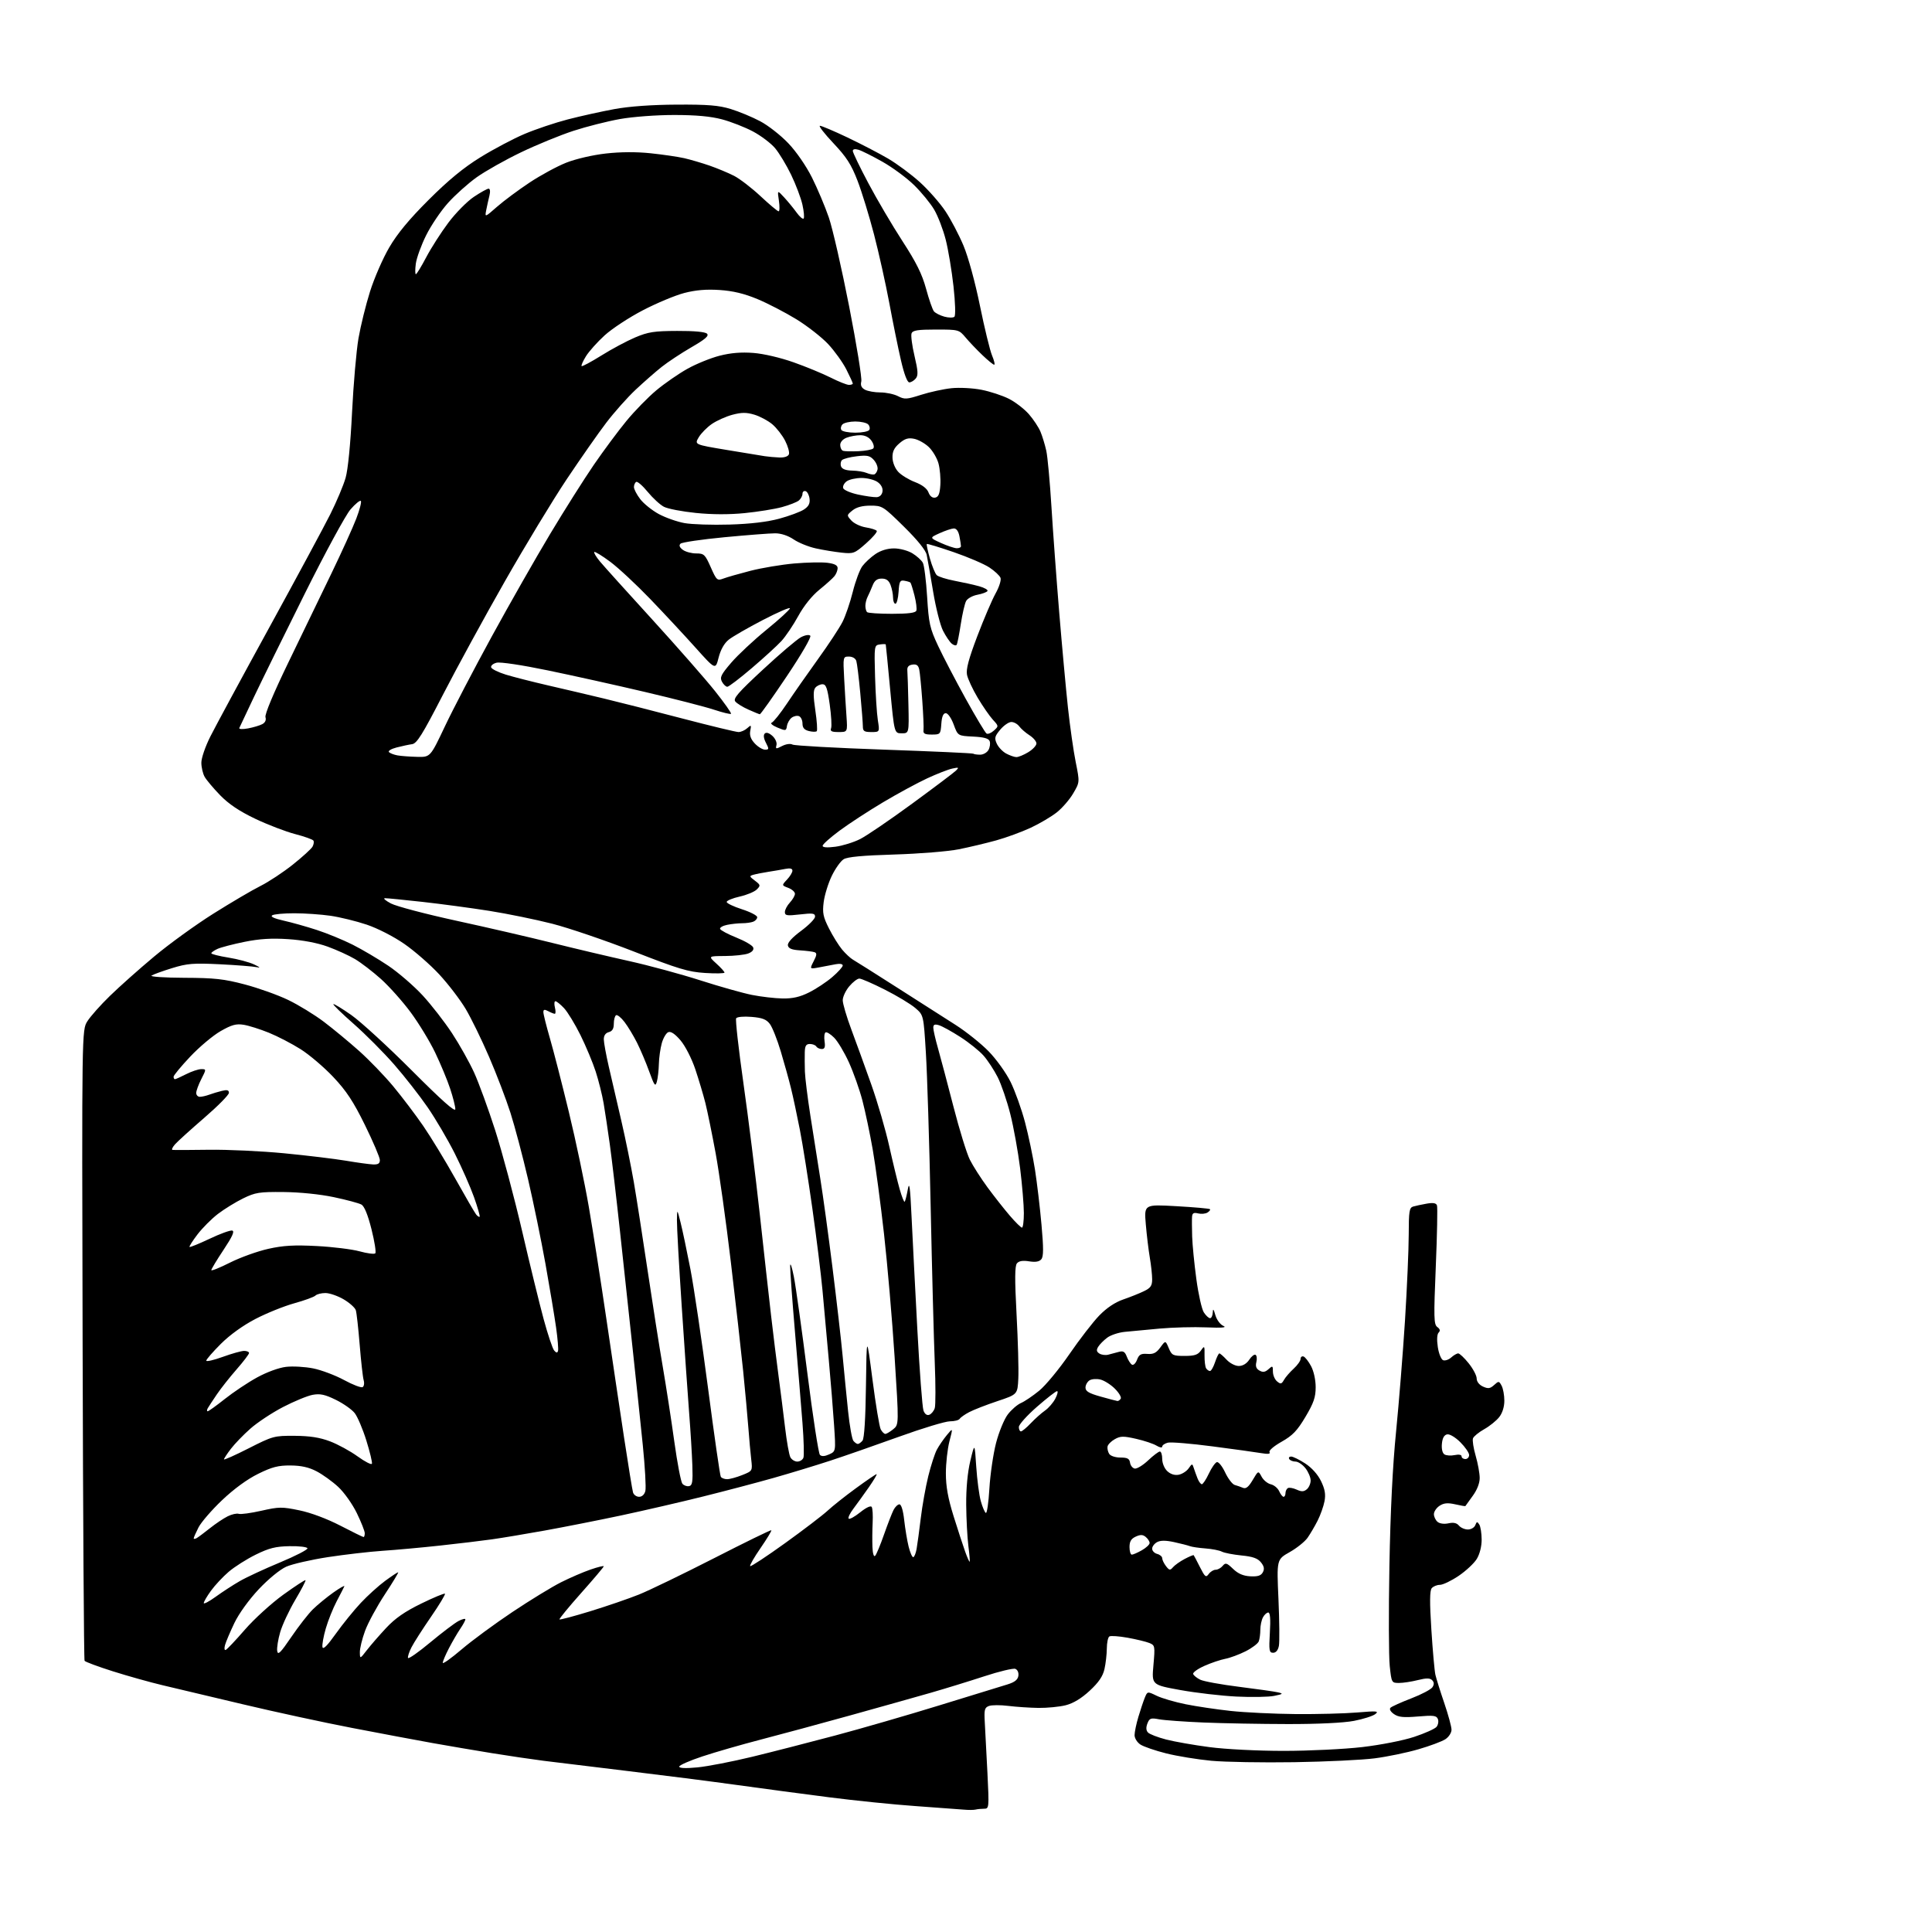 <?xml version="1.0" encoding="UTF-8" standalone="no"?>
<svg 
  version="1.1" 
  xmlns="http://www.w3.org/2000/svg" 
  xmlns:xlink="http://www.w3.org/1999/xlink" 
  xmlns:svg="http://www.w3.org/2000/svg"
  xmlns:rdf="http://www.w3.org/1999/02/22-rdf-syntax-ns#"
  xmlns:cc="http://creativecommons.org/ns#"
  xmlns:dc="http://purl.org/dc/elements/1.1/"
  viewBox="0 0 768 768"
  width="768"
  height="768"
>
<style>svg {background-color: white; }</style>"
<path stroke="none" fill="black" fill-rule="evenodd" d="M387.83,719.33C387.10,719.52 384.93,719.53 383.00,719.35C381.07,719.18 372.52,718.55 364.00,717.95C355.48,717.36 339.95,715.78 329.50,714.44C319.05,713.10 302.40,710.88 292.50,709.50C282.60,708.13 263.25,705.66 249.50,704.01C235.75,702.36 220.68,700.53 216.00,699.93C211.32,699.33 202.10,697.97 195.50,696.90C188.90,695.83 178.32,694.03 172.00,692.90C165.68,691.77 151.28,689.06 140.00,686.89C128.72,684.72 109.15,680.48 96.50,677.47C83.85,674.46 69.50,671.05 64.60,669.90C59.71,668.74 50.84,666.26 44.90,664.38C38.95,662.50 33.88,660.61 33.62,660.19C33.35,659.76 33.00,603.18 32.84,534.45C32.53,409.49 32.53,409.49 34.71,406.00C35.91,404.07 39.95,399.52 43.70,395.88C47.44,392.23 55.36,385.18 61.31,380.21C67.25,375.24 77.83,367.59 84.81,363.20C91.79,358.81 100.20,353.86 103.50,352.21C106.80,350.56 112.61,346.72 116.41,343.69C120.22,340.65 123.73,337.45 124.22,336.58C124.71,335.70 124.88,334.61 124.59,334.15C124.31,333.69 121.02,332.52 117.29,331.55C113.56,330.58 106.43,327.84 101.45,325.47C95.11,322.44 90.93,319.63 87.49,316.10C84.80,313.32 82.03,310.02 81.33,308.77C80.64,307.52 80.05,305.03 80.04,303.23C80.02,301.39 81.60,296.77 83.64,292.73C85.64,288.75 96.15,269.30 107.01,249.50C117.86,229.70 128.79,209.42 131.29,204.43C133.79,199.44 136.54,192.92 137.39,189.93C138.33,186.62 139.33,176.49 139.94,164.00C140.50,152.72 141.65,139.45 142.50,134.50C143.36,129.55 145.42,121.16 147.10,115.86C148.77,110.56 152.20,102.68 154.73,98.36C157.94,92.86 162.64,87.18 170.41,79.43C178.28,71.58 184.26,66.66 191.00,62.50C196.22,59.28 204.09,55.12 208.48,53.26C212.86,51.40 220.61,48.79 225.70,47.47C230.79,46.15 239.12,44.31 244.22,43.37C250.16,42.28 259.08,41.64 269.00,41.59C281.39,41.52 285.71,41.87 290.50,43.34C293.80,44.35 299.07,46.54 302.21,48.21C305.35,49.87 310.37,53.80 313.36,56.94C316.53,60.26 320.45,65.94 322.77,70.57C324.95,74.93 327.97,82.08 329.47,86.45C330.97,90.83 334.61,106.78 337.57,121.90C340.52,137.02 342.69,150.39 342.38,151.61C341.99,153.19 342.41,154.15 343.85,154.92C344.96,155.51 347.72,156.00 349.98,156.00C352.25,156.00 355.39,156.67 356.97,157.48C359.57,158.83 360.43,158.78 366.17,156.94C369.65,155.83 375.07,154.65 378.21,154.32C381.37,153.99 386.71,154.27 390.18,154.95C393.62,155.63 398.51,157.24 401.06,158.53C403.60,159.82 407.16,162.56 408.97,164.61C410.77,166.67 412.86,169.81 413.60,171.59C414.34,173.36 415.38,176.77 415.91,179.16C416.44,181.55 417.36,191.60 417.97,201.50C418.58,211.40 419.97,230.30 421.06,243.50C422.15,256.70 423.71,273.69 424.52,281.26C425.34,288.82 426.73,298.60 427.62,302.98C429.22,310.95 429.22,310.95 426.62,315.38C425.20,317.82 422.26,321.21 420.11,322.91C417.96,324.62 413.30,327.37 409.76,329.03C406.22,330.68 400.03,332.95 396.00,334.07C391.98,335.18 385.27,336.78 381.09,337.61C376.92,338.45 365.40,339.38 355.50,339.68C342.90,340.06 336.85,340.62 335.34,341.57C334.15,342.32 332.03,345.31 330.63,348.21C329.23,351.12 327.79,355.78 327.43,358.57C326.88,362.89 327.20,364.46 329.53,369.07C331.04,372.06 333.39,375.83 334.75,377.47C336.12,379.10 338.05,380.90 339.04,381.47C340.04,382.03 347.89,387.00 356.50,392.50C365.10,398.00 375.59,404.70 379.80,407.38C384.02,410.07 389.95,414.80 392.98,417.90C396.05,421.04 399.93,426.45 401.73,430.10C403.50,433.70 406.08,440.90 407.45,446.08C408.82,451.26 410.61,459.77 411.43,465.00C412.24,470.23 413.41,480.05 414.01,486.83C414.85,496.19 414.84,499.49 413.94,500.57C413.13,501.55 411.63,501.80 409.08,501.40C406.56,500.99 405.04,501.25 404.25,502.20C403.39,503.23 403.35,508.40 404.10,522.54C404.66,532.97 404.97,544.38 404.80,547.90C404.50,554.30 404.50,554.30 396.50,556.97C392.10,558.44 387.07,560.40 385.31,561.32C383.56,562.23 381.85,563.44 381.50,563.99C381.16,564.55 379.40,565.00 377.59,565.00C375.78,565.00 366.69,567.75 357.40,571.11C348.10,574.47 335.77,578.77 330.00,580.66C324.23,582.55 314.10,585.63 307.50,587.50C300.90,589.37 288.30,592.69 279.50,594.88C270.70,597.08 256.07,600.45 247.00,602.39C237.93,604.32 224.20,607.03 216.50,608.42C208.80,609.81 199.35,611.38 195.50,611.92C191.65,612.47 182.43,613.57 175.00,614.38C167.57,615.19 157.25,616.13 152.06,616.47C146.87,616.82 137.11,617.95 130.36,618.98C123.61,620.02 116.16,621.73 113.80,622.78C111.30,623.89 106.72,627.65 102.86,631.74C98.95,635.91 94.98,641.41 93.18,645.15C91.51,648.64 89.84,652.57 89.47,653.87C89.08,655.22 89.19,656.08 89.73,655.87C90.25,655.67 93.69,652.03 97.36,647.80C101.04,643.56 107.89,637.33 112.58,633.94C117.28,630.55 121.27,627.94 121.45,628.14C121.64,628.34 119.80,631.88 117.36,636.00C114.93,640.12 112.25,645.86 111.40,648.75C110.55,651.63 110.01,655.01 110.19,656.25C110.45,658.09 111.46,657.11 115.78,650.76C118.68,646.50 122.53,641.55 124.35,639.76C126.17,637.97 129.82,634.97 132.46,633.09C135.11,631.21 137.10,630.09 136.88,630.59C136.67,631.09 135.29,633.77 133.83,636.54C132.37,639.32 130.43,644.16 129.52,647.30C128.60,650.44 128.00,653.78 128.18,654.72C128.41,655.89 130.09,654.21 133.46,649.47C136.19,645.64 140.67,640.11 143.42,637.18C146.17,634.25 150.52,630.32 153.09,628.43C155.67,626.54 157.99,625.00 158.27,625.00C158.55,625.00 156.18,628.94 153.01,633.75C149.84,638.56 146.29,645.10 145.12,648.29C143.95,651.47 143.02,655.30 143.05,656.79C143.09,659.50 143.09,659.50 145.80,656.00C147.28,654.08 150.74,650.10 153.47,647.17C157.08,643.30 160.89,640.65 167.42,637.46C172.36,635.04 176.61,633.28 176.87,633.53C177.12,633.79 174.62,637.94 171.30,642.75C167.99,647.56 164.51,652.99 163.58,654.82C162.64,656.64 162.02,658.55 162.19,659.06C162.36,659.58 166.32,656.81 171.00,652.91C175.68,649.02 180.74,645.18 182.25,644.39C183.76,643.60 185.00,643.30 184.99,643.72C184.99,644.15 184.07,645.85 182.94,647.50C181.82,649.15 179.80,652.62 178.45,655.22C177.10,657.81 176.00,660.41 176.00,661.00C176.00,661.58 179.37,659.18 183.50,655.66C187.62,652.14 196.74,645.44 203.75,640.76C210.76,636.08 219.42,630.79 223.00,628.99C226.57,627.19 231.86,624.91 234.75,623.92C237.64,622.92 240.00,622.34 240.00,622.63C240.00,622.92 235.96,627.70 231.01,633.26C226.07,638.81 222.20,643.53 222.41,643.74C222.62,643.95 228.13,642.49 234.65,640.49C241.17,638.49 249.88,635.50 254.00,633.85C258.12,632.19 271.57,625.68 283.89,619.39C296.20,613.09 306.43,608.10 306.62,608.29C306.82,608.48 304.89,611.66 302.35,615.35C299.80,619.04 297.94,622.27 298.21,622.55C298.49,622.82 304.74,618.71 312.10,613.41C319.47,608.11 327.07,602.30 329.00,600.51C330.93,598.72 335.96,594.72 340.20,591.63C344.43,588.53 348.15,586.00 348.45,586.00C348.76,586.00 347.36,588.36 345.35,591.25C343.33,594.14 340.56,597.97 339.20,599.78C337.84,601.58 337.01,603.34 337.36,603.69C337.71,604.05 339.77,602.91 341.94,601.17C344.32,599.26 346.14,598.41 346.52,599.04C346.88,599.61 347.04,602.42 346.89,605.29C346.75,608.15 346.71,612.50 346.81,614.95C346.92,617.61 347.36,619.02 347.89,618.45C348.39,617.93 349.97,614.12 351.41,610.00C352.86,605.88 354.56,601.49 355.19,600.25C355.82,599.01 356.88,598.00 357.54,598.00C358.27,598.00 359.01,600.43 359.43,604.25C359.82,607.69 360.60,612.41 361.18,614.75C361.76,617.09 362.58,619.00 363.01,619.00C363.43,619.00 364.04,617.54 364.36,615.75C364.68,613.96 365.42,608.45 366.02,603.50C366.61,598.55 367.96,591.03 369.01,586.78C370.06,582.54 371.59,577.81 372.41,576.28C373.22,574.75 375.00,572.15 376.36,570.50C378.83,567.50 378.83,567.50 377.41,572.97C376.64,575.98 376.00,581.68 376.00,585.65C376.00,590.90 376.84,595.55 379.06,602.68C380.75,608.08 382.82,614.44 383.67,616.81C384.52,619.18 385.33,620.98 385.47,620.81C385.60,620.64 385.37,617.80 384.94,614.50C384.52,611.20 384.13,603.86 384.08,598.20C384.03,591.61 384.62,585.30 385.72,580.70C387.45,573.50 387.45,573.50 388.07,583.00C388.42,588.23 389.23,594.39 389.88,596.71C390.52,599.02 391.43,601.14 391.88,601.42C392.33,601.70 392.97,597.34 393.30,591.72C393.63,586.10 394.83,577.94 395.95,573.60C397.08,569.25 399.17,564.16 400.60,562.28C402.03,560.40 404.40,558.35 405.85,557.72C407.31,557.10 410.57,554.89 413.10,552.82C415.64,550.75 421.04,544.22 425.10,538.30C429.17,532.38 434.52,525.46 437.00,522.91C439.92,519.91 443.26,517.67 446.50,516.56C449.25,515.62 452.96,514.13 454.75,513.26C457.40,511.98 458.00,511.10 458.00,508.53C458.00,506.79 457.58,502.92 457.07,499.93C456.56,496.95 455.84,490.96 455.47,486.62C454.81,478.75 454.81,478.75 467.65,479.48C474.72,479.88 480.71,480.41 480.97,480.66C481.23,480.91 480.78,481.52 479.98,482.01C479.17,482.51 477.50,482.66 476.26,482.35C474.55,481.92 473.97,482.23 473.86,483.64C473.78,484.66 473.80,488.20 473.90,491.50C474.00,494.80 474.75,502.43 475.57,508.46C476.38,514.49 477.72,520.46 478.55,521.71C479.37,522.97 480.49,524.00 481.02,524.00C481.56,524.00 482.04,522.99 482.09,521.75C482.16,520.04 482.41,520.28 483.13,522.80C483.66,524.63 485.06,526.52 486.29,527.06C487.85,527.74 485.85,527.91 479.50,527.65C474.55,527.44 466.23,527.66 461.00,528.13C455.77,528.60 449.50,529.19 447.05,529.44C444.61,529.69 441.49,530.73 440.13,531.75C438.77,532.77 437.17,534.38 436.58,535.33C435.76,536.64 435.86,537.29 437.00,538.04C437.82,538.58 439.40,538.79 440.50,538.52C441.60,538.24 443.50,537.74 444.73,537.40C446.49,536.91 447.17,537.31 447.92,539.29C448.45,540.67 449.36,542.10 449.94,542.46C450.53,542.83 451.44,541.97 451.98,540.54C452.78,538.44 453.54,538.01 456.08,538.20C458.50,538.39 459.66,537.81 461.25,535.63C463.30,532.81 463.30,532.81 464.60,535.91C465.81,538.78 466.26,539.00 470.90,539.00C474.86,539.00 476.19,538.56 477.38,536.86C478.81,534.82 478.88,534.90 478.82,538.77C478.79,540.99 479.07,543.31 479.44,543.91C479.81,544.51 480.51,545.00 480.98,545.00C481.46,545.00 482.36,543.42 483.00,541.50C483.64,539.58 484.41,538.00 484.71,538.00C485.02,538.00 486.31,539.12 487.59,540.50C488.88,541.89 491.02,543.00 492.43,543.00C494.02,543.00 495.56,542.07 496.59,540.51C497.48,539.14 498.62,538.27 499.11,538.57C499.60,538.87 499.74,540.18 499.42,541.46C499.01,543.12 499.37,544.11 500.67,544.83C502.03,545.60 502.94,545.46 504.25,544.27C505.87,542.80 506.00,542.87 506.00,545.22C506.00,546.62 506.74,548.37 507.65,549.12C509.06,550.30 509.44,550.22 510.40,548.53C511.00,547.46 512.74,545.45 514.25,544.07C515.76,542.69 517.00,540.94 517.00,540.19C517.00,539.45 517.52,539.01 518.16,539.22C518.80,539.43 520.15,541.15 521.16,543.04C522.24,545.05 523.00,548.52 523.00,551.43C523.00,555.43 522.22,557.69 518.94,563.22C515.65,568.75 513.85,570.63 509.44,573.12C506.34,574.87 504.28,576.65 504.66,577.25C505.10,577.97 504.05,578.10 501.41,577.65C499.26,577.28 490.52,576.07 482.00,574.96C473.48,573.84 465.49,573.18 464.25,573.48C463.01,573.79 462.00,574.49 462.00,575.04C462.00,575.60 461.01,575.44 459.75,574.67C458.51,573.91 454.86,572.69 451.63,571.96C446.59,570.81 445.39,570.83 443.14,572.10C441.69,572.91 440.40,574.23 440.26,575.03C440.12,575.84 440.42,577.15 440.93,577.95C441.46,578.77 443.41,579.40 445.39,579.40C448.17,579.40 448.97,579.83 449.21,581.44C449.37,582.56 450.21,583.61 451.07,583.78C451.93,583.94 454.33,582.48 456.39,580.54C458.45,578.59 460.56,577.00 461.07,577.00C461.58,577.00 462.00,578.33 462.00,579.96C462.00,581.65 462.87,583.74 464.03,584.82C465.33,586.02 466.97,586.54 468.56,586.23C469.93,585.97 471.70,584.83 472.49,583.71C473.89,581.71 473.95,581.71 474.55,583.58C474.89,584.63 475.57,586.51 476.06,587.75C476.55,588.99 477.32,590.00 477.75,590.00C478.19,590.00 479.44,588.11 480.53,585.79C481.61,583.48 483.05,581.42 483.71,581.22C484.38,581.02 485.87,582.87 487.02,585.33C488.18,587.79 489.89,590.02 490.81,590.29C491.74,590.55 493.23,591.07 494.12,591.44C495.29,591.93 496.35,591.07 497.96,588.34C500.19,584.56 500.19,584.56 501.51,587.02C502.24,588.38 503.88,589.73 505.17,590.03C506.45,590.32 507.94,591.56 508.49,592.78C509.03,594.00 509.82,595.00 510.24,595.00C510.66,595.00 511.00,594.35 511.00,593.56C511.00,592.77 511.42,591.86 511.93,591.55C512.43,591.23 514.00,591.50 515.40,592.13C517.37,593.03 518.28,593.01 519.47,592.02C520.31,591.33 521.00,589.75 521.00,588.51C521.00,587.28 520.07,585.08 518.93,583.63C517.79,582.19 516.01,581.00 514.99,581.00C513.96,581.00 512.84,580.55 512.50,580.00C512.16,579.45 512.49,579.00 513.24,579.00C513.99,579.00 516.50,580.23 518.83,581.74C521.44,583.44 523.85,586.12 525.13,588.77C526.68,591.97 527.03,594.00 526.52,596.74C526.14,598.76 524.91,602.23 523.79,604.45C522.66,606.68 520.85,609.76 519.77,611.30C518.68,612.84 515.48,615.41 512.65,617.00C507.50,619.91 507.50,619.91 508.21,635.70C508.59,644.39 508.67,652.74 508.38,654.25C508.04,656.00 507.20,657.00 506.09,657.00C504.52,657.00 504.38,656.14 504.79,649.00C505.11,643.60 504.90,641.00 504.16,641.00C503.56,641.00 502.60,641.87 502.04,642.93C501.47,644.00 501.00,646.21 501.00,647.85C501.00,649.49 500.72,651.57 500.38,652.46C500.03,653.36 497.67,655.14 495.13,656.42C492.58,657.70 488.93,659.06 487.00,659.42C485.07,659.79 481.35,661.06 478.73,662.23C476.10,663.40 474.11,664.84 474.30,665.43C474.49,666.02 475.76,667.04 477.12,667.71C478.48,668.37 485.43,669.64 492.55,670.53C499.67,671.42 506.62,672.41 508.00,672.73C510.23,673.25 510.07,673.41 506.50,674.14C504.30,674.59 497.55,674.71 491.50,674.41C485.45,674.11 475.40,672.94 469.16,671.81C457.81,669.75 457.81,669.75 458.51,661.90C459.18,654.30 459.13,654.02 456.85,653.10C455.56,652.58 451.68,651.64 448.24,651.02C444.80,650.40 441.53,650.17 440.99,650.51C440.45,650.84 439.99,653.00 439.98,655.31C439.96,657.61 439.54,661.30 439.04,663.50C438.39,666.37 436.73,668.80 433.15,672.11C429.84,675.17 426.64,677.10 423.64,677.86C421.15,678.49 416.28,678.96 412.81,678.92C409.34,678.87 403.94,678.51 400.81,678.12C397.69,677.73 394.23,677.74 393.13,678.15C391.38,678.80 391.17,679.63 391.47,684.70C391.66,687.89 392.13,696.91 392.52,704.75C393.21,718.64 393.17,719.00 391.19,719.00C390.08,719.00 388.56,719.15 387.83,719.33zM277.25,702.56C281.24,702.18 291.02,700.28 299.00,698.35C306.98,696.41 321.82,692.60 332.00,689.89C342.18,687.18 360.85,681.78 373.50,677.88C386.15,673.99 398.30,670.25 400.50,669.58C403.35,668.70 404.59,667.72 404.82,666.17C405.01,664.90 404.50,663.74 403.60,663.40C402.76,663.08 397.22,664.40 391.28,666.35C385.35,668.29 375.77,671.24 370.00,672.90C364.23,674.56 349.82,678.60 338.00,681.89C326.18,685.17 310.20,689.50 302.50,691.49C294.80,693.49 284.34,696.50 279.25,698.19C274.16,699.87 270.00,701.70 270.00,702.26C270.00,702.90 272.61,703.01 277.25,702.56zM514.50,700.50C501.85,700.70 487.00,700.44 481.50,699.93C476.00,699.41 467.94,698.09 463.58,697.00C459.23,695.91 454.62,694.32 453.33,693.48C452.04,692.63 451.00,690.97 451.01,689.73C451.02,688.50 451.69,685.25 452.52,682.50C453.34,679.75 454.48,676.33 455.06,674.90C456.12,672.31 456.12,672.31 459.81,674.10C461.84,675.08 467.00,676.59 471.27,677.45C475.54,678.32 483.64,679.52 489.27,680.13C494.90,680.74 506.48,681.29 515.00,681.37C523.52,681.44 534.55,681.16 539.50,680.74C547.33,680.08 548.27,680.16 546.70,681.38C545.71,682.16 541.89,683.37 538.20,684.08C534.13,684.86 523.86,685.36 512.00,685.34C501.27,685.33 486.20,685.05 478.50,684.73C470.80,684.41 462.82,683.83 460.77,683.45C457.44,682.82 456.93,683.00 456.11,685.12C455.50,686.72 455.58,687.90 456.35,688.70C456.98,689.37 460.20,690.61 463.50,691.47C466.80,692.33 474.59,693.70 480.80,694.51C487.24,695.36 499.94,696.00 510.31,696.00C520.32,696.00 534.36,695.32 541.51,694.49C548.86,693.63 557.83,691.87 562.17,690.43C566.40,689.03 570.38,687.24 571.04,686.46C571.69,685.67 571.94,684.28 571.59,683.37C571.04,681.95 569.89,681.80 563.66,682.33C557.88,682.82 555.89,682.61 554.10,681.36C552.75,680.41 552.20,679.40 552.74,678.86C553.23,678.37 556.97,676.68 561.03,675.12C565.09,673.56 568.88,671.56 569.44,670.67C570.15,669.54 570.10,668.70 569.29,667.89C568.42,667.02 567.02,667.01 563.62,667.86C561.14,668.49 557.77,669.00 556.14,669.00C553.20,669.00 553.15,668.91 552.44,662.26C552.04,658.55 551.98,640.66 552.31,622.51C552.71,600.76 553.61,582.51 554.97,569.00C556.09,557.73 557.68,537.92 558.50,525.00C559.31,512.08 559.98,496.69 559.99,490.82C560.00,481.51 560.23,480.07 561.75,479.62C562.71,479.34 565.12,478.82 567.11,478.47C569.67,478.02 570.87,478.22 571.22,479.16C571.49,479.90 571.28,490.82 570.75,503.44C569.90,523.85 569.96,526.50 571.36,527.52C572.45,528.32 572.61,528.99 571.89,529.71C571.24,530.36 571.11,532.57 571.55,535.46C571.93,538.04 572.89,540.40 573.66,540.70C574.44,541.00 575.88,540.51 576.87,539.62C577.85,538.73 579.11,538.00 579.66,538.00C580.21,538.00 582.09,539.77 583.83,541.94C585.57,544.11 587.00,546.82 587.00,547.96C587.00,549.21 588.00,550.50 589.50,551.18C591.54,552.11 592.34,552.01 593.92,550.58C595.75,548.91 595.89,548.93 596.92,550.85C597.51,551.96 598.00,554.64 598.00,556.80C598.00,559.24 597.23,561.71 595.96,563.32C594.84,564.75 592.16,566.91 590.01,568.12C587.85,569.33 585.85,570.96 585.54,571.75C585.24,572.53 585.72,575.66 586.60,578.69C587.48,581.72 588.20,585.70 588.20,587.54C588.20,589.62 587.15,592.30 585.39,594.69C583.85,596.78 582.55,598.59 582.51,598.69C582.47,598.80 580.66,598.49 578.47,597.99C575.46,597.32 573.95,597.46 572.25,598.57C571.01,599.38 570.00,600.88 570.00,601.90C570.00,602.92 570.66,604.30 571.46,604.97C572.32,605.68 574.10,605.92 575.80,605.54C577.79,605.11 579.08,605.39 579.96,606.46C580.67,607.30 582.27,608.00 583.52,608.00C584.76,608.00 586.08,607.23 586.45,606.28C587.01,604.80 587.24,604.77 588.04,606.03C588.55,606.84 588.97,609.52 588.98,612.00C588.99,614.71 588.22,617.76 587.05,619.69C585.98,621.44 582.72,624.48 579.82,626.44C576.91,628.40 573.56,630.00 572.39,630.00C571.21,630.00 569.75,630.60 569.13,631.34C568.33,632.30 568.29,636.90 568.99,647.82C569.52,656.15 570.24,664.21 570.59,665.73C570.94,667.25 572.52,672.31 574.11,676.96C575.70,681.62 577.00,686.40 577.00,687.60C577.00,688.80 575.91,690.49 574.55,691.37C573.20,692.26 568.37,694.06 563.80,695.38C559.24,696.71 551.45,698.32 546.50,698.96C541.55,699.61 527.15,700.30 514.50,700.50zM85.75,634.73C88.36,632.84 92.66,630.04 95.31,628.52C97.95,626.99 105.15,623.65 111.31,621.09C117.46,618.53 122.37,616.00 122.22,615.47C122.07,614.93 118.86,614.56 115.09,614.63C109.55,614.73 106.97,615.38 101.66,617.99C98.05,619.77 93.21,622.84 90.91,624.81C88.62,626.77 85.45,630.16 83.87,632.34C82.29,634.52 81.00,636.72 81.00,637.24C81.00,637.75 83.14,636.62 85.75,634.73zM480.48,625.70C481.16,624.76 482.40,624.00 483.24,624.00C484.07,624.00 485.33,623.31 486.03,622.46C487.16,621.10 487.64,621.24 490.17,623.66C492.18,625.59 494.22,626.46 497.03,626.61C500.01,626.76 501.28,626.35 502.00,625.00C502.71,623.67 502.50,622.61 501.24,621.05C499.95,619.45 497.96,618.75 493.50,618.32C490.20,617.99 486.69,617.31 485.70,616.80C484.71,616.29 481.79,615.72 479.20,615.53C476.62,615.34 473.82,614.93 473.00,614.62C472.18,614.31 469.34,613.58 466.71,613.01C463.38,612.29 461.32,612.29 459.96,613.02C458.88,613.60 458.00,614.77 458.00,615.63C458.00,616.49 458.90,617.42 460.00,617.71C461.10,618.00 462.00,618.77 462.00,619.43C462.00,620.08 462.68,621.49 463.50,622.56C464.82,624.27 465.15,624.32 466.28,623.00C466.98,622.17 469.06,620.70 470.91,619.72C472.76,618.74 474.38,618.06 474.51,618.22C474.65,618.37 475.76,620.50 477.00,622.95C478.99,626.89 479.38,627.20 480.48,625.70zM449.92,618.00C450.42,618.00 452.22,617.21 453.91,616.25C455.60,615.29 456.99,613.99 456.99,613.37C457.00,612.75 456.31,611.67 455.47,610.98C454.30,610.00 453.36,609.97 451.47,610.83C449.64,611.67 449.00,612.74 449.00,614.98C449.00,616.64 449.41,618.00 449.92,618.00zM78.25,611.38C78.94,610.97 81.30,609.20 83.50,607.45C85.70,605.69 88.85,603.58 90.50,602.76C92.15,601.94 94.13,601.50 94.89,601.77C95.66,602.04 99.71,601.49 103.89,600.55C110.90,598.96 112.10,598.95 119.00,600.38C123.53,601.31 129.98,603.73 135.27,606.46C140.09,608.96 144.26,611.00 144.52,611.00C144.78,611.00 145.00,610.32 145.00,609.48C145.00,608.64 143.57,605.03 141.82,601.44C140.08,597.86 136.75,593.18 134.42,591.04C132.10,588.89 128.24,586.12 125.85,584.87C122.77,583.26 119.74,582.58 115.48,582.55C110.60,582.51 108.15,583.14 102.60,585.88C98.29,588.00 92.96,591.89 88.28,596.34C84.18,600.23 79.97,605.11 78.91,607.17C77.86,609.23 77.00,611.19 77.00,611.52C77.00,611.85 77.56,611.79 78.25,611.38zM254.05,595.00C255.22,595.00 256.19,594.10 256.54,592.68C256.87,591.40 256.40,583.19 255.52,574.43C254.63,565.67 252.81,548.38 251.47,536.00C250.14,523.62 247.88,502.70 246.46,489.50C245.04,476.30 243.22,460.77 242.42,455.00C241.62,449.23 240.50,441.80 239.94,438.50C239.37,435.20 237.96,429.57 236.81,426.00C235.66,422.43 232.93,415.90 230.76,411.50C228.58,407.10 225.63,402.26 224.21,400.75C222.79,399.24 221.25,398.00 220.79,398.00C220.34,398.00 220.24,399.12 220.59,400.50C220.93,401.88 220.91,403.00 220.54,403.00C220.17,403.00 219.00,402.53 217.93,401.96C216.44,401.17 216.00,401.26 216.00,402.35C216.00,403.14 217.16,407.76 218.57,412.64C219.99,417.51 223.39,430.73 226.12,442.00C228.86,453.27 232.43,470.27 234.07,479.77C235.70,489.27 238.84,509.29 241.04,524.27C243.24,539.25 246.41,560.50 248.08,571.50C249.75,582.50 251.35,592.29 251.63,593.25C251.91,594.21 253.00,595.00 254.05,595.00zM273.91,590.76C275.23,590.50 275.45,589.10 275.22,582.47C275.07,578.09 274.51,568.88 273.97,562.00C273.44,555.12 272.11,536.00 271.01,519.50C269.91,503.00 269.05,487.48 269.09,485.00C269.17,480.50 269.17,480.50 270.55,486.00C271.31,489.02 273.06,497.35 274.45,504.50C275.83,511.65 278.98,532.93 281.45,551.79C283.92,570.66 286.20,586.52 286.53,587.04C286.85,587.57 287.98,588.00 289.04,588.00C290.10,588.00 292.80,587.26 295.05,586.36C299.15,584.72 299.15,584.72 298.62,580.11C298.32,577.58 297.81,571.90 297.48,567.50C297.15,563.10 296.22,552.98 295.42,545.00C294.61,537.02 292.40,517.44 290.50,501.49C288.61,485.53 285.90,466.18 284.49,458.49C283.07,450.79 281.23,441.80 280.41,438.50C279.58,435.20 277.76,429.12 276.38,425.00C274.95,420.77 272.41,415.80 270.55,413.60C268.37,411.03 266.71,409.90 265.68,410.29C264.83,410.62 263.65,412.60 263.07,414.69C262.49,416.79 261.96,420.52 261.91,423.00C261.85,425.48 261.49,428.61 261.11,429.97C260.51,432.12 260.13,431.62 258.08,425.97C256.80,422.41 254.61,417.25 253.23,414.50C251.85,411.75 249.61,408.04 248.25,406.26C246.89,404.48 245.38,403.27 244.89,403.57C244.40,403.87 244.00,405.39 244.00,406.94C244.00,408.93 243.40,409.92 242.00,410.29C240.71,410.63 240.01,411.64 240.02,413.16C240.03,414.45 240.93,419.32 242.00,424.00C243.08,428.68 245.32,438.35 246.98,445.50C248.64,452.65 250.88,463.68 251.97,470.00C253.05,476.32 255.51,492.07 257.43,505.00C259.35,517.92 262.04,535.02 263.41,543.00C264.78,550.98 266.86,564.48 268.04,573.00C269.22,581.52 270.67,589.08 271.25,589.79C271.84,590.50 273.03,590.94 273.91,590.76zM147.85,581.85C148.04,581.32 147.04,577.16 145.62,572.60C144.20,568.04 142.11,563.14 140.99,561.72C139.87,560.29 136.49,557.92 133.49,556.45C129.14,554.32 127.25,553.92 124.26,554.47C122.19,554.86 116.91,557.04 112.53,559.31C108.14,561.59 102.29,565.46 99.53,567.91C96.76,570.35 93.28,573.96 91.78,575.93C90.28,577.89 89.04,579.78 89.03,580.12C89.01,580.46 93.44,578.48 98.87,575.72C108.44,570.86 109.00,570.71 117.12,570.76C123.13,570.80 127.10,571.41 131.14,572.94C134.24,574.10 139.19,576.80 142.14,578.93C145.09,581.06 147.66,582.38 147.85,581.85zM316.93,581.00C317.95,581.00 319.05,580.32 319.37,579.48C319.69,578.65 319.52,572.46 319.00,565.73C318.48,559.00 317.14,542.77 316.03,529.65C314.91,516.54 314.04,504.61 314.10,503.15C314.15,501.69 314.82,503.67 315.58,507.54C316.34,511.41 318.76,528.69 320.95,545.95C323.13,563.21 325.38,577.78 325.93,578.33C326.62,579.02 327.81,578.95 329.60,578.14C332.25,576.93 332.25,576.93 331.57,566.71C331.20,561.10 330.25,549.30 329.45,540.50C328.66,531.70 327.54,519.33 326.96,513.00C326.38,506.68 324.57,492.05 322.94,480.50C321.32,468.95 319.07,454.77 317.94,449.00C316.81,443.23 315.23,435.80 314.41,432.50C313.60,429.20 311.78,422.65 310.37,417.95C308.96,413.24 307.01,408.33 306.03,407.04C304.65,405.21 303.04,404.58 298.76,404.23C295.61,403.97 292.99,404.21 292.63,404.79C292.29,405.35 293.58,416.91 295.51,430.50C297.44,444.08 300.35,467.41 301.99,482.35C303.62,497.28 305.66,515.58 306.52,523.00C307.38,530.42 308.71,541.23 309.49,547.00C310.26,552.77 311.43,562.00 312.08,567.50C312.73,573.00 313.67,578.29 314.17,579.25C314.66,580.21 315.91,581.00 316.93,581.00zM582.50,580.00C583.33,580.00 584.00,579.28 584.00,578.40C584.00,577.52 582.44,575.24 580.52,573.32C578.54,571.34 576.28,569.99 575.27,570.18C574.08,570.41 573.39,571.62 573.18,573.90C572.98,575.93 573.38,577.63 574.18,578.14C574.90,578.61 576.74,578.74 578.25,578.42C579.91,578.07 581.00,578.27 581.00,578.92C581.00,579.51 581.67,580.00 582.50,580.00zM341.00,574.00C341.42,574.00 342.25,573.40 342.86,572.67C343.56,571.83 344.06,563.93 344.23,550.92C344.50,530.50 344.50,530.50 346.83,548.46C348.10,558.33 349.58,567.22 350.11,568.21C350.64,569.19 351.45,570.00 351.92,570.00C352.39,570.00 353.81,569.17 355.06,568.15C357.35,566.30 357.35,566.30 355.62,539.40C354.66,524.60 352.77,502.60 351.41,490.50C350.05,478.40 348.04,463.32 346.93,457.00C345.83,450.68 343.98,441.90 342.83,437.50C341.68,433.10 339.25,426.25 337.45,422.29C335.64,418.32 333.00,413.91 331.57,412.48C330.15,411.06 328.61,410.12 328.16,410.40C327.70,410.68 327.53,412.28 327.78,413.96C328.11,416.23 327.84,417.00 326.67,417.00C325.82,417.00 324.84,416.55 324.50,416.00C324.16,415.45 323.01,415.00 321.94,415.00C320.44,415.00 319.98,415.73 319.91,418.25C319.86,420.04 319.88,423.52 319.96,426.00C320.05,428.48 321.02,436.35 322.14,443.50C323.25,450.65 325.02,461.90 326.08,468.50C327.14,475.10 329.33,491.07 330.94,504.00C332.56,516.92 334.37,532.67 334.96,539.00C335.55,545.33 336.53,555.23 337.13,561.00C337.73,566.77 338.68,572.06 339.23,572.75C339.79,573.44 340.58,574.00 341.00,574.00zM405.84,569.00C406.30,569.00 408.07,567.54 409.76,565.75C411.46,563.96 414.01,561.69 415.42,560.71C416.84,559.72 418.68,557.58 419.52,555.96C420.36,554.33 420.67,553.00 420.20,553.00C419.73,553.00 416.12,555.81 412.18,559.25C408.24,562.69 405.01,566.29 405.01,567.25C405.00,568.21 405.38,569.00 405.84,569.00zM369.43,562.39C370.25,562.07 371.22,560.89 371.58,559.76C371.94,558.63 371.94,550.46 371.58,541.60C371.22,532.75 370.48,504.80 369.95,479.50C369.42,454.20 368.57,426.75 368.05,418.50C367.13,403.50 367.13,403.50 363.81,400.67C361.99,399.11 356.57,395.85 351.77,393.42C346.97,390.99 342.40,389.00 341.61,389.00C340.82,389.00 339.01,390.38 337.59,392.08C336.17,393.77 335.00,396.26 335.00,397.62C335.00,398.98 336.55,404.23 338.44,409.29C340.33,414.36 343.91,424.21 346.38,431.19C348.85,438.17 352.06,449.20 353.50,455.69C354.95,462.19 356.82,469.90 357.66,472.82C358.50,475.75 359.38,477.95 359.62,477.71C359.86,477.47 360.41,475.30 360.85,472.89C361.48,469.40 361.79,471.57 362.35,483.50C362.74,491.75 363.78,512.00 364.66,528.50C365.54,545.00 366.64,559.50 367.10,560.73C367.63,562.15 368.48,562.75 369.43,562.39zM82.55,561.00C82.92,561.00 85.98,558.80 89.36,556.12C92.74,553.43 98.49,549.59 102.15,547.58C106.02,545.45 110.83,543.69 113.69,543.35C116.38,543.03 121.26,543.31 124.54,543.97C127.82,544.64 133.34,546.72 136.82,548.61C140.29,550.49 143.59,551.75 144.15,551.40C144.72,551.06 144.90,549.81 144.56,548.64C144.22,547.46 143.51,541.13 142.98,534.57C142.45,528.01 141.76,521.83 141.44,520.83C141.13,519.83 138.95,517.88 136.60,516.50C134.25,515.13 130.99,514.00 129.36,514.00C127.73,514.00 125.94,514.46 125.39,515.01C124.83,515.57 121.04,516.95 116.97,518.08C112.89,519.21 105.95,522.01 101.55,524.30C96.58,526.88 91.34,530.66 87.77,534.23C84.60,537.40 82.00,540.39 82.00,540.88C82.00,541.36 84.95,540.68 88.55,539.38C92.15,538.07 95.97,537.00 97.05,537.00C98.12,537.00 99.00,537.38 99.00,537.84C99.00,538.31 96.77,541.24 94.04,544.36C91.31,547.48 87.78,551.94 86.21,554.27C84.63,556.59 83.01,559.06 82.61,559.75C82.21,560.44 82.18,561.00 82.55,561.00zM444.19,556.92C444.57,556.96 445.16,556.55 445.51,555.99C445.85,555.43 444.81,553.66 443.19,552.04C441.58,550.42 439.00,548.79 437.47,548.40C435.94,548.02 433.97,548.16 433.10,548.71C432.22,549.27 431.50,550.57 431.50,551.60C431.50,553.06 432.88,553.87 437.50,555.16C440.80,556.09 443.81,556.88 444.19,556.92zM221.82,537.04C222.03,536.40 221.69,532.19 221.05,527.68C220.41,523.18 218.52,511.85 216.85,502.50C215.17,493.15 212.06,478.01 209.93,468.85C207.80,459.69 204.64,447.77 202.91,442.35C201.18,436.93 197.36,426.93 194.42,420.13C191.49,413.32 187.30,404.75 185.12,401.08C182.94,397.41 178.22,391.24 174.64,387.37C171.05,383.50 164.79,378.03 160.71,375.21C156.45,372.26 150.09,369.01 145.75,367.55C141.61,366.16 135.13,364.58 131.36,364.03C127.59,363.49 121.12,363.04 117.00,363.04C112.88,363.03 108.92,363.40 108.21,363.85C107.38,364.37 108.98,365.12 112.71,365.96C115.90,366.67 121.84,368.34 125.92,369.67C130.01,371.00 136.43,373.64 140.19,375.53C143.95,377.42 150.33,381.19 154.36,383.90C158.39,386.62 164.52,391.92 167.99,395.67C171.46,399.43 176.72,406.20 179.69,410.72C182.66,415.24 186.62,422.30 188.49,426.41C190.36,430.52 194.14,440.88 196.89,449.44C199.63,458.01 204.42,475.92 207.52,489.25C210.61,502.59 214.49,518.43 216.13,524.46C217.77,530.49 219.63,536.05 220.27,536.82C221.10,537.82 221.54,537.88 221.82,537.04zM91.44,501.90C95.54,499.84 102.37,497.39 106.62,496.44C112.63,495.10 116.92,494.85 125.92,495.32C132.29,495.65 139.97,496.60 142.98,497.43C145.99,498.26 148.78,498.62 149.18,498.22C149.58,497.82 148.90,493.53 147.68,488.67C146.21,482.84 144.84,479.49 143.65,478.82C142.65,478.27 137.71,476.94 132.67,475.88C127.21,474.73 119.16,473.91 112.76,473.85C103.09,473.76 101.50,474.01 96.65,476.38C93.69,477.83 89.19,480.60 86.66,482.53C84.12,484.47 80.46,488.14 78.52,490.68C76.57,493.23 75.14,495.48 75.34,495.68C75.54,495.88 79.12,494.42 83.30,492.44C87.47,490.45 91.53,488.98 92.31,489.17C93.34,489.41 92.37,491.55 88.87,496.82C86.19,500.85 84.00,504.48 84.00,504.89C84.00,505.31 87.35,503.96 91.44,501.90zM406.25,488.00C406.66,488.00 407.00,485.40 407.00,482.22C407.00,479.04 406.33,471.01 405.51,464.37C404.68,457.73 402.93,448.03 401.60,442.81C400.28,437.59 398.03,431.02 396.60,428.20C395.17,425.38 392.65,421.53 391.00,419.65C389.35,417.77 385.19,414.43 381.75,412.22C378.31,410.01 374.49,407.90 373.25,407.54C371.55,407.03 371.00,407.27 371.00,408.53C371.00,409.44 371.85,413.18 372.90,416.84C373.94,420.51 376.70,430.93 379.04,440.00C381.37,449.07 384.29,458.52 385.53,461.00C386.77,463.48 389.94,468.43 392.56,472.00C395.19,475.57 399.18,480.64 401.42,483.25C403.66,485.86 405.84,488.00 406.25,488.00zM190.67,483.66C190.88,483.45 189.87,479.95 188.43,475.89C186.98,471.82 183.53,464.00 180.76,458.50C177.99,453.00 173.14,444.75 169.99,440.17C166.83,435.58 160.85,427.93 156.69,423.17C152.53,418.40 145.29,411.14 140.62,407.03C135.94,402.92 132.29,399.38 132.51,399.16C132.73,398.94 135.97,400.91 139.70,403.53C143.44,406.16 154.26,416.08 163.75,425.58C175.68,437.53 181.00,442.25 181.00,440.90C181.00,439.82 180.07,436.14 178.93,432.72C177.80,429.30 175.11,422.85 172.97,418.39C170.83,413.93 166.44,406.73 163.23,402.39C160.01,398.04 154.70,392.10 151.44,389.17C148.17,386.24 143.53,382.68 141.12,381.25C138.71,379.82 133.81,377.59 130.22,376.29C126.11,374.80 120.35,373.71 114.58,373.33C107.96,372.89 103.18,373.19 97.19,374.40C92.65,375.32 87.82,376.58 86.46,377.20C85.11,377.82 84.00,378.60 84.00,378.94C84.00,379.28 87.04,380.05 90.75,380.65C94.46,381.24 99.08,382.47 101.00,383.38C103.41,384.51 103.72,384.85 102.00,384.46C100.62,384.16 94.05,383.64 87.39,383.31C76.79,382.80 74.42,382.99 68.39,384.85C64.60,386.02 60.93,387.35 60.24,387.81C59.54,388.26 65.36,388.66 73.24,388.69C85.27,388.73 89.04,389.15 97.30,391.33C102.70,392.75 110.45,395.52 114.54,397.49C118.64,399.46 125.02,403.37 128.74,406.18C132.46,408.99 138.79,414.23 142.81,417.82C146.83,421.42 152.95,427.76 156.40,431.93C159.85,436.09 165.16,443.10 168.19,447.50C171.22,451.90 176.98,461.35 180.98,468.50C184.98,475.65 188.71,482.07 189.27,482.77C189.83,483.47 190.46,483.87 190.67,483.66zM148.25,462.88C150.31,462.97 151.00,462.53 151.00,461.14C151.00,460.11 148.33,453.86 145.08,447.24C140.44,437.81 137.70,433.66 132.49,428.13C128.82,424.24 122.98,419.27 119.51,417.08C116.05,414.89 110.36,411.94 106.87,410.52C103.38,409.11 98.87,407.68 96.84,407.36C93.87,406.88 92.08,407.38 87.69,409.89C84.68,411.61 79.25,416.17 75.61,420.03C71.98,423.88 69.00,427.48 69.00,428.02C69.00,428.56 69.24,429.00 69.54,429.00C69.84,429.00 71.84,428.10 74.00,427.00C76.16,425.90 78.85,425.00 79.98,425.00C82.04,425.00 82.04,425.00 80.02,428.96C78.91,431.14 78.00,433.61 78.00,434.46C78.00,435.31 78.65,436.00 79.43,436.00C80.22,436.00 81.91,435.62 83.18,435.15C84.46,434.68 86.74,433.99 88.25,433.63C90.30,433.13 91.00,433.33 91.00,434.43C91.00,435.23 86.61,439.68 81.25,444.31C75.89,448.94 70.64,453.69 69.60,454.86C68.55,456.04 68.10,457.05 68.60,457.12C69.09,457.18 75.58,457.15 83.00,457.05C90.42,456.94 103.92,457.58 113.00,458.45C122.08,459.33 133.10,460.66 137.50,461.40C141.90,462.15 146.74,462.81 148.25,462.88zM311.05,396.91C315.11,396.97 317.96,396.33 321.62,394.50C324.38,393.13 328.52,390.39 330.82,388.42C333.12,386.45 335.00,384.37 335.00,383.80C335.00,383.19 333.84,382.98 332.25,383.29C330.74,383.59 327.77,384.15 325.66,384.54C321.82,385.26 321.82,385.26 323.44,382.11C324.72,379.65 324.79,378.87 323.78,378.51C323.08,378.27 320.48,377.94 318.01,377.78C314.75,377.58 313.43,377.04 313.20,375.83C313.00,374.75 314.88,372.68 318.44,370.04C321.50,367.78 324.00,365.23 324.00,364.37C324.00,363.04 323.08,362.91 318.00,363.50C312.82,364.10 312.00,363.97 312.00,362.56C312.00,361.65 312.90,359.95 314.00,358.77C315.10,357.59 316.00,356.02 316.00,355.29C316.00,354.55 314.81,353.50 313.35,352.94C310.71,351.94 310.71,351.94 312.85,349.65C314.03,348.40 315.00,346.80 315.00,346.11C315.00,345.26 314.09,345.02 312.25,345.39C310.74,345.69 307.70,346.21 305.50,346.55C303.30,346.89 300.64,347.41 299.58,347.71C297.79,348.21 297.82,348.36 300.08,350.07C302.34,351.78 302.39,352.02 300.84,353.57C299.93,354.49 296.87,355.77 294.04,356.40C291.21,357.04 288.89,358.00 288.87,358.53C288.85,359.06 291.58,360.37 294.92,361.44C298.26,362.51 301.00,363.93 301.00,364.59C301.00,365.25 300.29,366.06 299.42,366.39C298.55,366.73 296.58,367.00 295.04,367.00C293.51,367.00 290.83,367.28 289.09,367.63C287.35,367.98 286.07,368.71 286.25,369.25C286.43,369.80 289.34,371.35 292.71,372.70C296.08,374.05 299.09,375.80 299.40,376.61C299.76,377.54 299.05,378.41 297.42,379.03C296.02,379.56 291.86,380.01 288.18,380.03C281.50,380.06 281.50,380.06 284.75,383.02C286.54,384.64 288.00,386.26 288.00,386.61C288.00,386.97 284.51,387.04 280.25,386.77C273.57,386.34 269.68,385.17 252.00,378.26C240.72,373.86 226.10,368.88 219.50,367.19C212.90,365.51 201.65,363.21 194.50,362.08C187.35,360.95 175.43,359.35 168.00,358.52C160.57,357.70 153.82,357.03 153.00,357.05C152.18,357.07 153.25,358.01 155.39,359.14C157.52,360.27 169.22,363.35 181.39,366.00C193.55,368.64 210.70,372.61 219.50,374.81C228.30,377.01 242.03,380.25 250.00,382.02C257.98,383.79 270.77,387.26 278.43,389.72C286.09,392.18 295.31,394.78 298.93,395.50C302.54,396.22 308.00,396.85 311.05,396.91zM332.14,336.58C334.96,336.20 339.38,334.83 341.96,333.52C344.54,332.21 353.82,325.89 362.58,319.47C371.33,313.06 379.18,307.15 380.00,306.34C381.32,305.04 381.15,304.95 378.50,305.53C376.85,305.89 372.35,307.65 368.50,309.44C364.65,311.23 356.77,315.50 351.00,318.94C345.23,322.37 337.46,327.44 333.75,330.19C330.04,332.94 327.00,335.65 327.00,336.22C327.00,336.89 328.83,337.02 332.14,336.58zM165.78,300.86C171.05,301.00 171.05,301.00 176.85,288.75C180.03,282.01 188.43,265.93 195.49,253.00C202.56,240.07 213.02,221.71 218.73,212.19C224.44,202.67 232.26,190.31 236.10,184.71C239.94,179.12 245.74,171.31 248.99,167.36C252.24,163.40 257.61,157.90 260.92,155.14C264.24,152.38 269.80,148.53 273.26,146.60C276.73,144.66 282.48,142.32 286.03,141.41C290.50,140.27 294.66,139.92 299.50,140.30C303.56,140.61 310.29,142.19 315.50,144.04C320.45,145.79 327.07,148.53 330.22,150.11C333.37,151.70 336.63,153.00 337.47,153.00C338.31,153.00 339.00,152.76 339.00,152.47C339.00,152.17 337.84,149.64 336.42,146.83C334.99,144.03 331.75,139.51 329.21,136.79C326.66,134.07 321.00,129.64 316.62,126.94C312.23,124.25 305.27,120.63 301.14,118.91C295.83,116.70 291.40,115.64 286.06,115.28C280.77,114.93 276.55,115.29 272.00,116.47C268.43,117.40 261.03,120.49 255.57,123.33C250.10,126.17 243.26,130.66 240.36,133.31C237.46,135.95 234.12,139.69 232.93,141.61C231.74,143.53 230.96,145.30 231.20,145.53C231.43,145.76 234.97,143.87 239.06,141.32C243.15,138.76 249.20,135.53 252.50,134.13C257.63,131.96 260.04,131.58 269.20,131.55C275.98,131.52 280.32,131.92 281.05,132.65C281.91,133.51 280.38,134.84 274.85,138.04C270.81,140.38 265.48,143.90 263.00,145.87C260.52,147.84 255.86,151.93 252.62,154.97C249.39,158.01 244.17,163.88 241.03,168.00C237.88,172.12 230.80,182.25 225.28,190.50C219.77,198.75 208.69,217.04 200.66,231.14C192.63,245.23 181.58,265.48 176.09,276.14C167.91,292.04 165.71,295.56 163.81,295.82C162.54,295.99 159.76,296.59 157.62,297.14C155.47,297.70 154.14,298.52 154.62,298.99C155.11,299.45 156.62,300.03 158.00,300.28C159.38,300.53 162.87,300.79 165.78,300.86zM404.00,300.96C404.82,300.98 406.96,300.10 408.75,299.01C410.54,297.92 412.00,296.36 412.00,295.54C412.00,294.72 410.76,293.26 409.25,292.29C407.74,291.32 405.91,289.74 405.19,288.77C404.47,287.80 403.05,287.00 402.03,287.00C401.01,287.00 399.03,288.36 397.63,290.03C395.41,292.67 395.23,293.40 396.23,295.60C396.86,297.00 398.53,298.76 399.94,299.53C401.35,300.29 403.18,300.94 404.00,300.96zM389.63,300.00C390.90,300.00 392.39,299.13 392.96,298.07C393.53,297.01 393.73,295.46 393.41,294.62C392.99,293.53 391.08,293.01 386.79,292.80C380.76,292.50 380.76,292.50 379.10,288.00C378.16,285.46 376.80,283.50 375.97,283.50C374.96,283.50 374.40,284.81 374.19,287.75C373.89,291.88 373.79,292.00 370.38,292.00C367.62,292.00 366.92,291.63 367.11,290.25C367.24,289.29 367.02,284.00 366.62,278.50C366.23,273.00 365.68,267.46 365.42,266.19C365.06,264.47 364.35,263.95 362.71,264.19C361.19,264.40 360.56,265.13 360.68,266.50C360.78,267.60 360.97,273.68 361.11,280.00C361.36,291.50 361.36,291.50 358.43,291.50C355.50,291.50 355.50,291.50 353.85,274.00C352.95,264.38 352.16,256.36 352.10,256.18C352.05,256.00 350.99,256.00 349.75,256.18C347.53,256.50 347.50,256.68 347.85,269.00C348.05,275.88 348.54,283.64 348.95,286.25C349.70,291.00 349.70,291.00 346.35,291.00C343.54,291.00 343.00,290.64 343.00,288.75C343.00,287.51 342.54,281.55 341.97,275.50C341.41,269.45 340.70,263.71 340.40,262.75C340.09,261.72 338.88,261.00 337.48,261.00C335.11,261.00 335.10,261.06 335.57,269.75C335.83,274.56 336.24,281.31 336.49,284.75C336.92,291.00 336.92,291.00 333.36,291.00C330.58,291.00 329.92,290.66 330.37,289.49C330.69,288.65 330.44,284.38 329.82,279.99C328.91,273.53 328.36,272.00 326.97,272.00C326.02,272.00 324.73,272.62 324.11,273.37C323.26,274.39 323.26,276.68 324.11,282.41C324.74,286.63 324.99,290.34 324.67,290.66C324.35,290.98 322.95,290.95 321.55,290.60C319.71,290.14 319.00,289.30 319.00,287.59C319.00,286.28 318.37,284.97 317.60,284.68C316.83,284.38 315.51,284.67 314.67,285.32C313.83,285.97 313.00,287.44 312.82,288.59C312.52,290.57 312.34,290.60 309.00,289.20C307.07,288.39 306.07,287.52 306.77,287.27C307.47,287.02 310.20,283.60 312.83,279.66C315.46,275.72 321.01,267.77 325.17,262.00C329.34,256.23 333.72,249.57 334.91,247.21C336.11,244.85 337.95,239.47 339.00,235.25C340.05,231.04 341.76,226.45 342.80,225.05C343.84,223.65 346.17,221.49 347.99,220.25C350.10,218.82 352.79,218.00 355.40,218.00C357.69,218.01 360.90,218.86 362.69,219.95C364.44,221.02 366.31,222.71 366.85,223.72C367.39,224.72 368.15,230.82 368.55,237.26C369.20,247.85 369.62,249.73 372.91,256.74C374.91,261.01 379.84,270.46 383.87,277.75C387.91,285.05 391.64,291.28 392.17,291.60C392.69,291.93 394.01,291.40 395.08,290.42C397.02,288.67 397.02,288.63 394.67,286.08C393.37,284.66 390.66,280.74 388.65,277.37C386.64,273.99 384.73,269.89 384.40,268.24C383.96,266.06 385.07,261.89 388.50,252.87C391.08,246.07 394.35,238.43 395.76,235.90C397.18,233.36 398.06,230.59 397.72,229.70C397.38,228.82 395.39,226.96 393.30,225.58C391.21,224.20 384.83,221.46 379.12,219.49C373.41,217.53 368.60,216.07 368.42,216.25C368.24,216.43 368.80,219.03 369.66,222.04C370.51,225.04 371.73,228.00 372.36,228.62C372.99,229.24 376.20,230.25 379.50,230.88C382.80,231.50 387.20,232.48 389.28,233.06C391.35,233.64 392.82,234.48 392.54,234.94C392.25,235.40 390.45,236.07 388.52,236.43C386.60,236.79 384.58,237.91 384.04,238.93C383.50,239.94 382.54,244.08 381.92,248.13C381.30,252.19 380.57,255.86 380.30,256.30C380.04,256.74 379.15,256.54 378.34,255.87C377.52,255.19 375.96,252.87 374.86,250.72C373.76,248.57 371.99,241.56 370.93,235.15C369.86,228.74 368.72,222.19 368.38,220.58C367.99,218.71 364.73,214.68 359.30,209.33C351.06,201.22 350.71,201.00 346.03,201.00C342.79,201.00 340.45,201.62 338.87,202.90C336.55,204.79 336.54,204.83 338.43,206.92C339.48,208.08 342.07,209.31 344.19,209.65C346.31,209.99 348.26,210.61 348.53,211.04C348.79,211.47 346.87,213.71 344.25,216.02C339.72,220.02 339.27,220.19 334.50,219.68C331.75,219.38 327.15,218.63 324.28,217.99C321.40,217.36 317.44,215.76 315.48,214.42C313.27,212.92 310.48,212.00 308.14,212.00C306.07,212.00 296.98,212.70 287.94,213.56C278.90,214.42 271.05,215.58 270.50,216.13C269.83,216.80 270.14,217.61 271.44,218.57C272.51,219.36 274.90,220.00 276.75,220.00C279.86,220.00 280.29,220.41 282.53,225.48C284.83,230.67 285.10,230.91 287.51,230.00C288.91,229.46 293.76,228.08 298.28,226.91C302.80,225.75 310.66,224.44 315.74,223.99C320.82,223.55 326.79,223.43 328.99,223.73C331.82,224.10 332.99,224.74 332.97,225.88C332.95,226.77 332.39,228.19 331.72,229.02C331.05,229.86 328.35,232.29 325.72,234.42C322.77,236.81 319.54,240.83 317.31,244.90C315.32,248.53 312.30,253.01 310.60,254.85C308.89,256.70 303.60,261.54 298.83,265.60C294.06,269.67 289.69,273.00 289.12,273.00C288.54,273.00 287.58,272.09 286.99,270.98C286.07,269.26 286.62,268.15 290.71,263.39C293.34,260.33 299.66,254.43 304.75,250.29C309.84,246.14 314.00,242.33 314.00,241.81C314.00,241.30 309.15,243.40 303.22,246.48C297.29,249.56 291.19,253.07 289.67,254.29C287.89,255.72 286.47,258.24 285.66,261.40C284.42,266.31 284.42,266.31 276.46,257.43C272.08,252.54 264.00,243.86 258.50,238.14C253.00,232.42 245.85,225.76 242.61,223.34C239.37,220.93 236.50,219.17 236.23,219.43C235.97,219.70 236.99,221.40 238.50,223.21C240.00,225.02 249.38,235.42 259.33,246.32C269.27,257.23 280.48,270.01 284.23,274.72C287.98,279.43 290.84,283.49 290.59,283.75C290.33,284.00 287.29,283.26 283.81,282.11C280.34,280.96 268.05,277.80 256.50,275.09C244.95,272.37 227.49,268.50 217.71,266.48C207.44,264.35 198.85,263.07 197.39,263.44C196.00,263.79 195.03,264.62 195.24,265.29C195.45,265.95 198.07,267.25 201.06,268.17C204.05,269.09 211.68,271.03 218.00,272.49C224.32,273.94 234.22,276.27 240.00,277.66C245.78,279.04 259.79,282.61 271.15,285.59C282.51,288.56 292.60,291.00 293.58,291.00C294.55,291.00 296.11,290.31 297.04,289.46C298.60,288.05 298.70,288.14 298.24,290.52C297.90,292.32 298.45,293.85 300.05,295.55C301.31,296.90 303.14,298.00 304.12,298.00C305.72,298.00 305.75,297.75 304.47,295.27C303.57,293.55 303.40,292.20 304.00,291.60C304.60,291.00 305.72,291.34 307.04,292.53C308.21,293.59 308.92,295.20 308.66,296.18C308.24,297.79 308.44,297.82 310.88,296.56C312.44,295.76 314.18,295.51 315.03,295.98C315.84,296.42 332.25,297.33 351.50,298.00C370.75,298.67 386.69,299.39 386.92,299.61C387.15,299.82 388.37,300.00 389.63,300.00zM98.60,289.55C100.73,289.15 103.28,288.39 104.28,287.85C105.42,287.24 105.89,286.22 105.53,285.09C105.18,284.00 108.69,275.61 114.60,263.40C119.90,252.46 127.61,236.53 131.72,228.00C135.84,219.47 140.30,209.63 141.64,206.12C142.98,202.62 143.79,199.47 143.44,199.12C143.09,198.78 141.24,200.30 139.33,202.50C137.41,204.70 129.23,219.78 121.15,236.00C113.06,252.22 103.99,270.68 100.98,277.00C97.98,283.32 95.35,288.90 95.13,289.39C94.91,289.88 96.44,289.95 98.60,289.55zM302.04,283.93C301.74,283.89 299.70,283.06 297.49,282.07C295.29,281.09 292.95,279.65 292.30,278.86C291.33,277.70 293.34,275.38 303.33,266.12C310.04,259.89 316.82,254.13 318.38,253.31C320.02,252.45 321.59,252.19 322.10,252.70C322.61,253.21 318.66,260.02 312.78,268.79C307.17,277.16 302.34,283.97 302.04,283.93zM354.56,244.00C361.02,244.00 363.93,243.63 364.26,242.75C364.52,242.06 364.19,239.36 363.52,236.73C362.85,234.11 362.12,231.79 361.90,231.58C361.68,231.37 360.60,231.03 359.50,230.85C357.76,230.55 357.46,231.13 357.20,235.25C357.03,237.86 356.47,240.00 355.95,240.00C355.43,240.00 355.00,238.90 355.00,237.57C355.00,236.23 354.56,233.98 354.02,232.57C353.33,230.74 352.32,230.00 350.50,230.00C348.66,230.00 347.66,230.75 346.87,232.75C346.27,234.26 345.38,236.28 344.89,237.24C344.40,238.19 344.00,239.80 344.00,240.82C344.00,241.84 344.30,242.97 344.67,243.33C345.03,243.70 349.49,244.00 354.56,244.00zM380.25,217.93C381.21,217.97 382.00,217.61 382.00,217.12C382.00,216.64 381.72,214.84 381.38,213.12C380.97,211.11 380.17,210.03 379.12,210.07C378.23,210.11 375.70,210.96 373.50,211.96C369.50,213.77 369.50,213.77 374.00,215.82C376.48,216.94 379.29,217.89 380.25,217.93zM290.00,208.52C298.21,208.28 304.99,207.48 309.75,206.19C313.74,205.11 318.15,203.47 319.56,202.55C321.43,201.33 322.04,200.17 321.81,198.26C321.64,196.83 320.94,195.47 320.25,195.24C319.56,195.02 319.00,195.49 319.00,196.29C319.00,197.10 318.35,198.29 317.56,198.95C316.76,199.61 313.72,200.80 310.81,201.59C307.89,202.38 301.23,203.45 296.00,203.97C289.85,204.58 283.01,204.56 276.60,203.90C271.15,203.35 265.45,202.25 263.93,201.46C262.41,200.68 259.50,198.00 257.47,195.53C255.44,193.05 253.38,191.27 252.89,191.57C252.40,191.87 252.00,192.80 252.00,193.63C252.00,194.45 253.12,196.61 254.50,198.41C255.87,200.21 259.18,202.87 261.86,204.33C264.54,205.78 269.15,207.41 272.11,207.94C275.08,208.47 283.12,208.73 290.00,208.52zM348.50,197.63C349.73,197.55 350.62,196.67 350.81,195.35C351.00,194.00 350.26,192.60 348.83,191.60C347.58,190.72 344.72,190.00 342.47,190.00C340.22,190.00 337.56,190.60 336.55,191.34C335.55,192.07 334.93,193.29 335.18,194.05C335.43,194.80 338.08,195.94 341.07,196.59C344.06,197.23 347.40,197.70 348.50,197.63zM371.75,197.81C373.06,197.56 373.58,196.31 373.80,192.79C373.97,190.21 373.64,186.37 373.07,184.25C372.50,182.14 370.77,179.20 369.23,177.72C367.69,176.24 365.05,174.76 363.38,174.43C361.02,173.95 359.68,174.37 357.51,176.24C355.42,178.04 354.71,179.52 354.78,181.95C354.83,183.86 355.80,186.22 357.09,187.59C358.30,188.89 361.30,190.71 363.74,191.64C366.59,192.73 368.51,194.20 369.09,195.74C369.67,197.26 370.65,198.02 371.75,197.81zM347.50,188.59C348.05,188.45 348.65,187.55 348.84,186.59C349.02,185.63 348.35,183.94 347.34,182.82C345.80,181.11 344.71,180.88 340.58,181.37C337.87,181.69 335.22,182.38 334.69,182.91C334.17,183.43 334.01,184.57 334.34,185.43C334.73,186.45 336.26,187.02 338.72,187.07C340.80,187.11 343.40,187.53 344.50,188.00C345.60,188.47 346.95,188.74 347.50,188.59zM309.78,181.86C311.78,181.95 313.27,181.45 313.60,180.60C313.90,179.83 313.23,177.41 312.11,175.22C311.00,173.04 308.70,170.08 307.00,168.65C305.30,167.22 302.09,165.51 299.87,164.84C296.69,163.89 294.83,163.90 291.16,164.87C288.60,165.55 284.92,167.20 282.98,168.53C281.04,169.86 278.69,172.25 277.75,173.84C276.05,176.72 276.05,176.72 288.78,178.84C295.77,180.01 302.62,181.13 304.00,181.34C305.38,181.55 307.98,181.79 309.78,181.86zM341.27,179.36C344.02,179.23 346.66,178.74 347.13,178.27C347.60,177.80 347.29,176.43 346.43,175.21C345.45,173.80 343.84,173.00 342.01,173.00C340.43,173.00 337.98,173.44 336.57,173.98C335.03,174.56 334.00,175.73 334.00,176.89C334.00,177.96 334.51,179.00 335.13,179.21C335.75,179.42 338.52,179.48 341.27,179.36zM340.00,172.00C342.69,172.00 345.18,171.51 345.55,170.91C345.92,170.31 345.71,169.31 345.09,168.69C344.46,168.06 342.17,167.55 340.00,167.55C337.83,167.55 335.54,168.06 334.91,168.69C334.29,169.31 334.08,170.31 334.45,170.91C334.82,171.51 337.31,172.00 340.00,172.00zM361.46,152.00C360.65,152.00 359.40,148.70 358.15,143.25C357.03,138.44 354.95,128.20 353.52,120.50C352.08,112.80 349.34,100.50 347.43,93.16C345.52,85.82 342.57,76.21 340.87,71.81C338.39,65.38 336.50,62.44 331.27,56.90C327.69,53.11 325.29,50.00 325.94,50.00C326.58,50.00 331.48,52.08 336.81,54.61C342.14,57.15 349.43,60.93 353.00,63.02C356.57,65.11 362.28,69.35 365.68,72.43C369.08,75.52 373.64,80.70 375.81,83.95C377.98,87.20 381.22,93.38 383.02,97.68C384.91,102.20 387.66,112.27 389.55,121.57C391.35,130.40 393.51,139.29 394.36,141.32C395.21,143.34 395.58,144.99 395.20,144.99C394.81,144.98 392.70,143.25 390.50,141.15C388.30,139.05 385.30,135.90 383.84,134.16C381.21,131.04 381.07,131.00 372.06,131.00C364.83,131.00 362.82,131.31 362.36,132.52C362.04,133.35 362.56,137.39 363.53,141.49C364.96,147.55 365.05,149.24 364.02,150.47C363.32,151.31 362.17,152.00 361.46,152.00zM379.39,125.92C379.90,125.46 379.75,120.37 379.03,113.81C378.34,107.59 376.95,99.24 375.93,95.25C374.91,91.26 372.86,85.92 371.38,83.38C369.89,80.84 366.28,76.43 363.35,73.57C360.42,70.71 354.76,66.53 350.76,64.28C346.77,62.03 342.49,59.89 341.25,59.53C339.84,59.11 339.00,59.29 339.00,60.01C339.00,60.64 341.78,66.41 345.19,72.83C348.59,79.25 354.67,89.58 358.70,95.79C364.24,104.32 366.54,108.96 368.13,114.79C369.28,119.03 370.68,123.06 371.24,123.75C371.80,124.44 373.66,125.39 375.38,125.87C377.09,126.34 378.90,126.36 379.39,125.92zM165.31,109.00C165.63,109.00 167.49,105.96 169.44,102.25C171.39,98.54 175.36,92.35 178.25,88.50C181.14,84.65 185.69,80.04 188.37,78.25C191.04,76.46 193.68,75.00 194.23,75.00C194.82,75.00 194.96,76.13 194.56,77.75C194.18,79.26 193.61,81.84 193.29,83.48C192.71,86.46 192.71,86.46 197.60,82.17C200.30,79.81 206.10,75.50 210.50,72.58C214.90,69.66 221.47,66.10 225.11,64.66C228.88,63.17 235.60,61.61 240.77,61.03C246.63,60.36 252.96,60.33 258.67,60.93C263.53,61.44 269.52,62.32 272.00,62.88C274.48,63.45 279.00,64.78 282.05,65.83C285.10,66.89 289.47,68.71 291.77,69.88C294.06,71.05 298.82,74.71 302.34,78.00C305.87,81.30 309.09,84.00 309.51,84.00C309.92,84.00 309.97,82.09 309.62,79.75C308.99,75.50 308.99,75.50 311.75,78.50C313.26,80.15 315.48,82.85 316.67,84.50C317.86,86.15 319.11,87.22 319.45,86.88C319.79,86.54 319.58,84.07 318.98,81.38C318.38,78.70 316.36,73.35 314.50,69.50C312.64,65.65 309.77,60.89 308.13,58.93C306.49,56.97 302.53,53.97 299.32,52.26C296.12,50.56 290.57,48.39 287.00,47.44C282.50,46.25 276.66,45.71 268.00,45.71C260.92,45.71 251.57,46.41 246.44,47.32C241.46,48.21 233.13,50.32 227.94,52.01C222.75,53.70 213.38,57.54 207.13,60.54C200.87,63.54 192.93,68.02 189.47,70.48C186.02,72.95 180.87,77.56 178.04,80.73C175.20,83.90 171.30,89.69 169.37,93.59C167.43,97.49 165.60,102.56 165.29,104.84C164.99,107.13 165.00,109.00 165.31,109.00z" />

</svg>